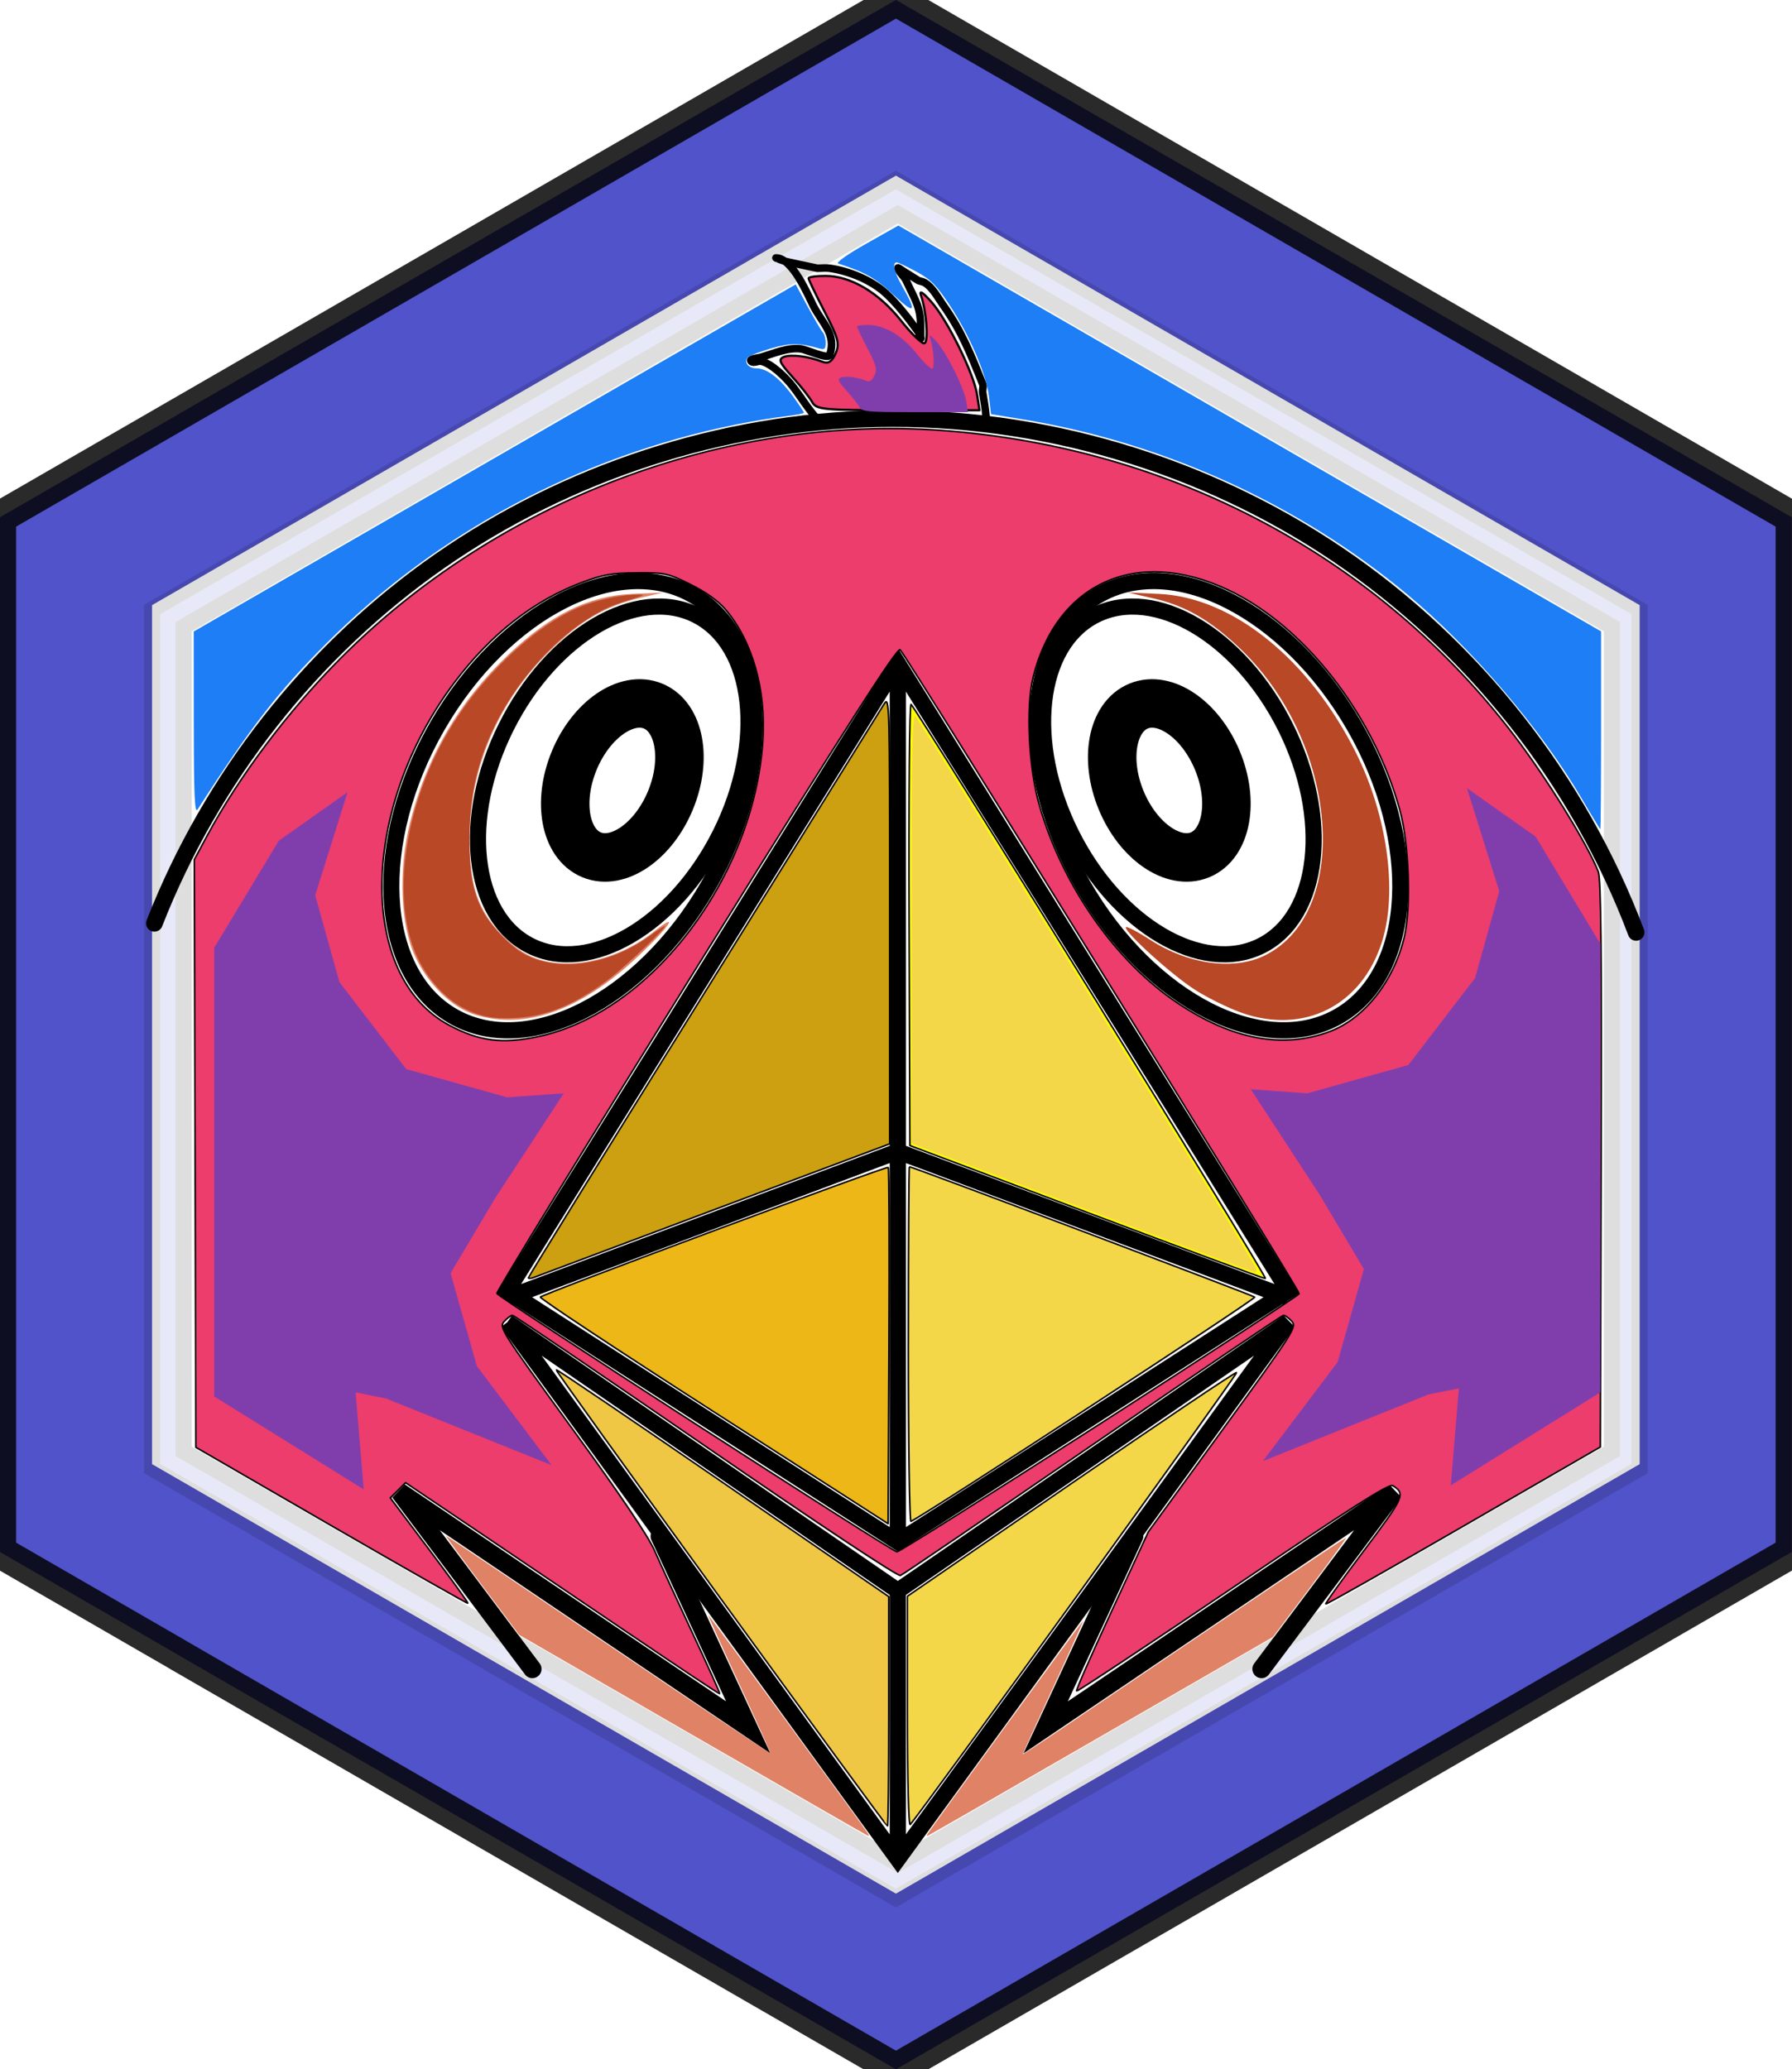 <?xml version="1.0" encoding="UTF-8" standalone="no"?>
<svg
   xmlns:dc="http://purl.org/dc/elements/1.1/"
   xmlns:cc="http://creativecommons.org/ns#"
   xmlns:rdf="http://www.w3.org/1999/02/22-rdf-syntax-ns#"
   xmlns:svg="http://www.w3.org/2000/svg"
   xmlns="http://www.w3.org/2000/svg"
   xmlns:xlink="http://www.w3.org/1999/xlink"
   xmlns:sodipodi="http://sodipodi.sourceforge.net/DTD/sodipodi-0.dtd"
   xmlns:inkscape="http://www.inkscape.org/namespaces/inkscape"
   inkscape:version="1.0 (4035a4f, 2020-05-01)"
   sodipodi:docname="etherum_tropical_bird.svg"
   xml:space="preserve"
   style="enable-background:new 0 0 110.859 127.995;"
   viewBox="0 0 110.859 127.995"
   y="0px"
   x="0px"
   id="Layer_1"
   version="1.1"
   inkscape:export-filename="/Users/adamwhite/Pictures/ethereum-parrot/etherum_parrot.png"
   inkscape:export-xdpi="96"
   inkscape:export-ydpi="96"><defs
   id="defs847"><linearGradient
     id="linearGradient1040"
     inkscape:collect="always"><stop
       id="stop1036"
       offset="0"
       style="stop-color:#000000;stop-opacity:1;" /><stop
       id="stop1038"
       offset="1"
       style="stop-color:#000000;stop-opacity:0;" /></linearGradient><inkscape:path-effect
     lpeversion="1"
     is_visible="true"
     id="path-effect948"
     effect="spiro" /><inkscape:path-effect
     lpeversion="1"
     is_visible="true"
     id="path-effect940"
     effect="spiro" /><linearGradient
     gradientUnits="userSpaceOnUse"
     y2="63.996"
     x2="101.931"
     y1="63.996"
     x1="8.911"
     id="linearGradient1042"
     xlink:href="#linearGradient1040"
     inkscape:collect="always" /><filter
     inkscape:collect="always"
     style="color-interpolation-filters:sRGB"
     id="filter1446"
     x="-0.254"
     width="1.509"
     y="-0.128"
     height="1.255"><feGaussianBlur
       inkscape:collect="always"
       stdDeviation="2.291"
       id="feGaussianBlur1448" /></filter></defs><sodipodi:namedview
   inkscape:current-layer="Layer_1"
   inkscape:window-maximized="0"
   inkscape:window-y="98"
   inkscape:window-x="195"
   inkscape:cy="85.49652"
   inkscape:cx="3.2985835"
   inkscape:zoom="2"
   showgrid="false"
   id="namedview845"
   inkscape:window-height="691"
   inkscape:window-width="1004"
   inkscape:pageshadow="2"
   inkscape:pageopacity="0"
   guidetolerance="10"
   gridtolerance="10"
   objecttolerance="10"
   borderopacity="1"
   bordercolor="#666666"
   pagecolor="#ffffff"
   inkscape:document-rotation="0"><inkscape:grid
     id="grid932"
     type="xygrid" /></sodipodi:namedview>
<style
   id="style833"
   type="text/css">
	.st0{fill:#FFFFFF;}
	.st1{opacity:0.13;enable-background:new    ;}
</style>
<g
   style="fill:#5053c9;fill-opacity:1;stroke:#000000;stroke-opacity:0.834;stroke-width:2;stroke-miterlimit:4;stroke-dasharray:none"
   id="Layer_63_8_">
	<polygon
   style="fill:#5053c9;fill-opacity:1;stroke:#000000;stroke-opacity:0.834;stroke-width:2;stroke-miterlimit:4;stroke-dasharray:none"
   id="polygon835"
   points="110.846,31.996 110.846,95.996 55.426,127.996 11.076,102.396 10.876,102.276 -0.004,95.996    -0.004,31.996 55.426,-0.004  " />
</g>
<g
   id="Layer_63_7_">
	<polygon
   id="polygon838"
   points="101.435,37.43 101.435,90.563 55.425,117.129 9.407,90.563 9.407,37.43 55.425,10.864     "
   class="st0" />
</g>
<g
   style="stroke:#000000;stroke-opacity:0.996;fill:#5053c9;fill-opacity:1"
   transform="translate(0,0.272)"
   class="st1"
   id="Layer_63_6_">
	<path
   style="stroke:#000000;stroke-opacity:0.996;fill:#5053c9;fill-opacity:1"
   id="path841"
   d="M 55.421,10.861 9.411,37.431 v 53.13 l 46.01,26.57 46.01,-26.57 v -53.13 z m 44.3,78.64 -44.18,25.5 -44.18,-25.5 v -51.01 l 44.18,-25.51 44.18,25.51 z" />
</g>
<path
   d="M 55.541,98.394 V 115.001 M 31.385,80.278 55.541,71.219 79.697,80.278 M 55.541,41.025 V 95.375 M 31.385,81.787 55.541,98.394 79.697,81.787 55.541,115.001 31.385,81.787 M 55.541,41.025 31.385,79.846 55.541,95.375 79.697,79.846 Z"
   style="fill:#ffff00;fill-opacity:0;stroke:#000000;stroke-width:1;stroke-linecap:butt;stroke-linejoin:miter;stroke-miterlimit:4;stroke-dasharray:none;stroke-opacity:1"
   id="path55" /><g
   id="g916"><ellipse
     transform="matrix(0.861,0.509,-0.5,0.866,0,0)"
     ry="14.989"
     rx="9.726"
     cy="24.861"
     cx="55.607"
     id="path899"
     style="fill:none;fill-rule:evenodd;stroke:#000000;stroke-width:1;stroke-miterlimit:4;stroke-dasharray:none;stroke-opacity:1" /><ellipse
     transform="rotate(26.593)"
     ry="11.439"
     rx="7.402"
     cy="26.183"
     cx="55.534"
     id="path905"
     style="fill:none;fill-rule:evenodd;stroke:#000000;stroke-width:1;stroke-miterlimit:4;stroke-dasharray:none;stroke-opacity:1" /><ellipse
     style="fill:none;fill-rule:evenodd;stroke:#000000;stroke-width:3;stroke-miterlimit:4;stroke-dasharray:none;stroke-opacity:1"
     id="ellipse911"
     cx="54.033"
     cy="29.882"
     rx="3.221"
     ry="4.978"
     transform="rotate(22.483)" /></g><use
   x="0"
   y="0"
   xlink:href="#g916"
   id="use918"
   transform="matrix(-1,0,0,1,110.836,0)"
   width="100%"
   height="100%" /><path
   inkscape:original-d="M 9.5506321,57.109534 C 24.454098,46.706981 39.35653,36.303394 54.257933,25.898777 69.159334,15.49416 85.563447,47.081885 101.21466,57.67189"
   inkscape:path-effect="#path-effect948"
   id="path946"
   d="M 9.551,57.11 C 13.058,48.136 19.273,40.242 27.173,34.727 35.073,29.212 44.626,26.098 54.258,25.899 c 10.072,-0.209 20.186,2.777 28.529,8.423 8.343,5.645 14.876,13.924 18.428,23.35"
   style="fill:none;stroke:#000000;stroke-width:1.032px;stroke-linecap:round;stroke-linejoin:miter;stroke-opacity:1" /><path
   id="path978"
   d="M 50.562,25.927 C 49.983,25.288 49.549,24.551 49.027,23.881 48.622,23.36 47.757,22.508 47.109,22.346 c -0.207,-0.052 -0.489,0.151 -0.639,0 -0.162,-0.162 0.419,-0.19 0.639,-0.256 0.741,-0.222 1.633,-0.611 2.429,-0.511 0.359,0.045 1.695,0.67 1.79,0.384 0.436,-1.309 -0.473,-1.968 -1.023,-3.069 -0.325,-0.649 -1.285,-2.941 -2.302,-2.941 -0.011,0 0.393,0.181 0.767,0.256 0.597,0.128 1.193,0.256 1.79,0.384 0.256,0 0.514,-0.036 0.767,0 1.173,0.168 2.56,0.723 3.452,1.534 0.736,0.669 1.465,1.616 2.046,2.429 0.078,0.11 -0.007,0.384 0.128,0.384 0.043,0 0,-0.085 0,-0.128 0,-0.213 0,-0.426 0,-0.639 0,-1.189 -0.345,-1.621 -0.895,-2.813 -0.129,-0.279 -0.414,-0.476 -0.511,-0.767 -0.03,-0.09 0.176,0.075 0.256,0.128 0.341,0.213 0.682,0.426 1.023,0.639 0.128,0.043 0.268,0.059 0.384,0.128 0.49,0.294 0.846,0.98 1.151,1.407 1.118,1.566 1.702,3.04 2.429,4.859 0.063,0.158 -0.019,0.342 0,0.511 0.033,0.294 0.377,1.924 0.128,2.174"
   style="fill:none;stroke:#000000;stroke-width:0.469;stroke-linecap:butt;stroke-linejoin:miter;stroke-miterlimit:4;stroke-dasharray:none;stroke-opacity:1" /><path
   id="path1006"
   d="M 70.162,95.024 64.689,106.845 86.252,92.287 78.043,103.233"
   style="fill:none;stroke:#000000;stroke-width:1.136px;stroke-linecap:round;stroke-linejoin:miter;stroke-opacity:1" /><use
   height="100%"
   width="100%"
   transform="matrix(-1,0,0,1,110.977,0)"
   id="use1008"
   xlink:href="#path1006"
   y="0"
   x="0" /><path
   id="path1044"
   d="M 67.175,74.962 56.29,70.858 56.241,57.122 c -0.028,-7.901 0.022,-13.658 0.12,-13.552 0.536,0.583 22.11,35.532 21.924,35.516 -0.124,-0.011 -5.123,-1.866 -11.11,-4.123 z"
   style="fill:#ffff00;fill-opacity:1;stroke:#000000;stroke-width:0.096;stroke-linecap:round;stroke-linejoin:round;stroke-miterlimit:4;stroke-dasharray:none;stroke-opacity:0.996" /><path
   id="path1046"
   d="M 66.934,74.71 56.386,70.728 V 57.343 c 0,-11.413 0.039,-13.33 0.265,-13.006 1.315,1.887 20.807,33.462 21.054,34.106 0.058,0.152 0.032,0.27 -0.059,0.262 -0.091,-0.008 -4.911,-1.806 -10.713,-3.996 z"
   style="fill:#f4d749;fill-opacity:1;stroke:none;stroke-width:0.096;stroke-linecap:round;stroke-linejoin:round;stroke-miterlimit:4;stroke-dasharray:none;stroke-opacity:0.996" /><path
   id="path1048"
   d="m 56.194,83.166 c 0,-6.048 0.029,-10.997 0.065,-10.997 0.183,0 21.242,7.948 21.361,8.062 0.107,0.103 -20.579,13.594 -21.266,13.868 -0.088,0.035 -0.161,-4.884 -0.161,-10.933 z"
   style="fill:#f4d749;fill-opacity:1;stroke:#000000;stroke-width:0.096;stroke-linecap:round;stroke-linejoin:round;stroke-miterlimit:4;stroke-dasharray:none;stroke-opacity:0.996" /><path
   id="path1050"
   d="m 32.691,79.033 c 0,-0.062 4.869,-7.939 10.82,-17.503 5.951,-9.565 10.979,-17.651 11.173,-17.969 0.344,-0.564 0.353,-0.232 0.353,13.307 l 7.21e-4,13.884 -10.837,4.064 c -5.96,2.235 -10.988,4.124 -11.174,4.197 -0.185,0.073 -0.337,0.082 -0.337,0.02 z"
   style="fill:#cca011;fill-opacity:1;stroke:#000000;stroke-width:0.096;stroke-linecap:round;stroke-linejoin:round;stroke-miterlimit:4;stroke-dasharray:none;stroke-opacity:0.996" /><path
   id="path1052"
   d="m 44.122,87.302 c -5.951,-3.82 -10.762,-7.004 -10.692,-7.075 0.211,-0.215 21.419,-8.117 21.519,-8.018 0.051,0.051 0.07,5.03 0.042,11.065 l -0.05,10.973 z"
   style="fill:#ecb717;fill-opacity:1;stroke:#000000;stroke-width:0.096;stroke-linecap:round;stroke-linejoin:round;stroke-miterlimit:4;stroke-dasharray:none;stroke-opacity:0.996" /><path
   id="path1054"
   d="M 44.582,98.873 C 38.949,91.128 34.37,84.761 34.407,84.725 c 0.036,-0.036 4.68,3.107 10.32,6.984 l 10.254,7.05 v 7.098 c 0,3.904 -0.036,7.098 -0.079,7.098 -0.044,0 -4.688,-6.337 -10.32,-14.082 z"
   style="fill:#f0c745;fill-opacity:1;stroke:#000000;stroke-width:0.096;stroke-linecap:round;stroke-linejoin:round;stroke-miterlimit:4;stroke-dasharray:none;stroke-opacity:0.996" /><path
   id="path1056"
   d="m 56.137,105.882 v -7.149 l 10.133,-6.966 c 5.573,-3.831 10.176,-6.922 10.23,-6.869 0.079,0.079 -19.611,27.338 -20.19,27.951 -0.102,0.108 -0.173,-2.739 -0.173,-6.966 z"
   style="fill:#f4d749;fill-opacity:1;stroke:#000000;stroke-width:0.096;stroke-linecap:round;stroke-linejoin:round;stroke-miterlimit:4;stroke-dasharray:none;stroke-opacity:0.996" /><path
   id="path1058"
   d="m 39.088,101.158 c -2.967,-2.011 -7.33,-4.96 -9.697,-6.553 l -4.303,-2.896 -0.471,0.471 -0.471,0.471 2.429,3.234 c 1.336,1.778 2.401,3.255 2.366,3.281 -0.035,0.026 -3.835,-2.133 -8.444,-4.798 l -8.38,-4.845 -0.049,-18.174 -0.049,-18.174 0.786,-1.464 c 1.979,-3.686 5.037,-7.75 8.266,-10.991 9.731,-9.761 23.76,-15.079 37.19,-14.096 14.268,1.044 27.058,7.867 35.435,18.903 2.047,2.697 4.489,6.651 5.176,8.38 0.173,0.436 0.217,4.886 0.179,18.087 l -0.05,17.509 -8.459,4.888 c -4.652,2.688 -8.489,4.858 -8.525,4.821 -0.037,-0.037 1.03,-1.526 2.369,-3.309 2.496,-3.322 2.577,-3.505 1.775,-4.011 -0.223,-0.141 -2.547,1.34 -9.888,6.301 -5.278,3.567 -9.632,6.449 -9.675,6.406 -0.044,-0.044 0.938,-2.278 2.183,-4.966 l 2.262,-4.886 4.601,-6.327 c 4.429,-6.09 4.589,-6.341 4.268,-6.695 -0.183,-0.202 -0.411,-0.368 -0.506,-0.368 -0.095,0 -5.404,3.597 -11.797,7.993 -6.393,4.396 -11.75,8.041 -11.905,8.1 -0.17,0.065 -4.929,-3.089 -12.06,-7.993 -6.479,-4.455 -11.853,-8.1 -11.944,-8.1 -0.091,0 -0.319,0.17 -0.507,0.378 -0.332,0.367 -0.216,0.551 4.182,6.598 2.994,4.117 4.723,6.677 5.114,7.569 0.325,0.742 1.378,3.031 2.34,5.088 0.962,2.057 1.727,3.758 1.7,3.78 -0.027,0.022 -2.477,-1.605 -5.443,-3.616 z M 68.012,88.096 C 74.778,83.748 80.341,80.114 80.373,80.021 80.431,79.856 56.128,40.647 55.686,40.193 55.515,40.017 52.553,44.642 43.069,59.89 36.252,70.849 30.704,79.902 30.739,80.007 c 0.078,0.231 24.439,15.96 24.75,15.98 0.121,0.008 5.756,-3.543 12.522,-7.891 z M 33.303,64.116 c 6.977,-1.478 13.341,-9.862 13.889,-18.299 0.206,-3.176 -0.653,-6.182 -2.324,-8.134 -0.448,-0.523 -1.221,-1.072 -2.165,-1.539 -1.4,-0.692 -1.555,-0.725 -3.313,-0.711 -1.566,0.012 -2.082,0.103 -3.419,0.605 -2.972,1.115 -5.629,3.205 -7.869,6.19 -5.839,7.78 -5.988,18.162 -0.303,21.192 1.853,0.987 3.28,1.168 5.503,0.697 z m 48.947,-0.307 c 2.159,-0.808 3.985,-3.126 4.629,-5.876 0.431,-1.842 0.289,-5.763 -0.284,-7.838 C 84.962,44.176 80.666,38.683 75.941,36.472 70.317,33.84 65.389,36.051 63.918,41.867 c -0.47,1.858 -0.282,5.67 0.395,7.995 1.445,4.964 4.717,9.626 8.559,12.195 3.355,2.243 6.497,2.83 9.378,1.752 z"
   style="fill:#ec3d6d;fill-opacity:1;stroke:#000000;stroke-width:0.096;stroke-linecap:round;stroke-linejoin:round;stroke-miterlimit:4;stroke-dasharray:none;stroke-opacity:0.996" /><path
   id="path1126"
   d="m 50.246,24.873 c -0.148,-0.275 -0.701,-0.979 -1.229,-1.564 -0.803,-0.889 -0.887,-1.091 -0.514,-1.234 0.446,-0.171 1.511,-0.034 2.398,0.31 0.338,0.131 0.559,-0.012 0.785,-0.508 0.273,-0.6 0.185,-0.939 -0.675,-2.601 -0.544,-1.051 -0.989,-1.979 -0.989,-2.061 0,-0.083 0.464,-0.15 1.032,-0.15 1.569,0 3.304,1.025 4.686,2.769 0.672,0.849 1.33,1.476 1.462,1.395 0.247,-0.152 0.109,-1.973 -0.223,-2.938 -0.124,-0.361 0.09,-0.233 0.636,0.38 0.999,1.123 2.633,4.44 2.832,5.75 l 0.145,0.954 H 55.553 c -4.612,0 -5.061,-0.042 -5.307,-0.501 z"
   style="fill:#ec3d6d;fill-opacity:1;stroke:#000000;stroke-width:0.136;stroke-linecap:round;stroke-linejoin:round;stroke-miterlimit:4;stroke-dasharray:none;stroke-opacity:0.996" /><path
   style="fill:#803ead;fill-opacity:1;stroke:none;stroke-width:0.088;stroke-linecap:round;stroke-linejoin:round;stroke-miterlimit:4;stroke-dasharray:none;stroke-opacity:0.996"
   d="m 53.16,25.17 c -0.096,-0.179 -0.455,-0.636 -0.798,-1.016 -0.522,-0.577 -0.576,-0.709 -0.334,-0.802 0.29,-0.111 0.981,-0.022 1.558,0.201 0.219,0.085 0.363,-0.008 0.51,-0.33 0.177,-0.39 0.12,-0.61 -0.438,-1.689 -0.353,-0.683 -0.642,-1.285 -0.642,-1.339 0,-0.054 0.302,-0.098 0.67,-0.098 1.019,0 2.146,0.666 3.043,1.798 0.437,0.551 0.864,0.959 0.949,0.906 0.16,-0.099 0.07,-1.281 -0.145,-1.908 -0.081,-0.235 0.058,-0.152 0.413,0.247 0.649,0.729 1.71,2.884 1.839,3.735 l 0.094,0.619 h -3.273 c -2.995,0 -3.287,-0.028 -3.447,-0.325 z"
   id="path1128" /><path
   style="fill:none;stroke:none;stroke-width:0.728;stroke-linecap:round;stroke-linejoin:round;stroke-opacity:0.996"
   d="M 97.824,49.352 C 95.333,45.103 91.074,40.118 87.104,36.803 80.382,31.193 72.019,27.379 63.273,25.939 l -1.964,-0.324 -0.128,-1.08 c -0.164,-1.388 -1.177,-3.749 -2.424,-5.648 -0.805,-1.226 -1.175,-1.601 -2.053,-2.076 -0.589,-0.319 -1.142,-0.58 -1.229,-0.58 -0.291,0 -0.163,0.598 0.303,1.411 0.972,1.694 0.842,1.853 -0.494,0.604 -1.111,-1.04 -1.778,-1.417 -3.428,-1.944 -0.163,-0.052 0.563,-0.568 1.718,-1.221 l 2.001,-1.131 0.894,0.515 c 0.492,0.283 10.273,5.932 21.737,12.552 l 20.842,12.037 v 6.12 c 0,3.366 -0.022,6.116 -0.048,6.111 -0.026,-0.005 -0.556,-0.874 -1.176,-1.932 z"
   id="path1240" /><path
   style="fill:none;stroke:none;stroke-width:0.728;stroke-linecap:round;stroke-linejoin:round;stroke-opacity:0.996"
   d="M 97.824,49.352 C 95.333,45.103 91.074,40.118 87.104,36.803 80.382,31.193 72.019,27.379 63.273,25.939 l -1.964,-0.324 -0.128,-1.08 c -0.164,-1.388 -1.177,-3.749 -2.424,-5.648 -0.805,-1.226 -1.175,-1.601 -2.053,-2.076 -0.589,-0.319 -1.142,-0.58 -1.229,-0.58 -0.291,0 -0.163,0.598 0.303,1.411 0.972,1.694 0.842,1.853 -0.494,0.604 -1.111,-1.04 -1.778,-1.417 -3.428,-1.944 -0.163,-0.052 0.563,-0.568 1.718,-1.221 l 2.001,-1.131 0.894,0.515 c 0.492,0.283 10.273,5.932 21.737,12.552 l 20.842,12.037 v 6.12 c 0,3.366 -0.022,6.116 -0.048,6.111 -0.026,-0.005 -0.556,-0.874 -1.176,-1.932 z"
   id="path1242" /><path
   style="fill:none;stroke:none;stroke-width:0.728;stroke-linecap:round;stroke-linejoin:round;stroke-opacity:0.996"
   d="M 97.824,49.352 C 95.333,45.103 91.074,40.118 87.104,36.803 80.382,31.193 72.019,27.379 63.273,25.939 l -1.964,-0.324 -0.128,-1.08 c -0.164,-1.388 -1.177,-3.749 -2.424,-5.648 -0.805,-1.226 -1.175,-1.601 -2.053,-2.076 -0.589,-0.319 -1.142,-0.58 -1.229,-0.58 -0.291,0 -0.163,0.598 0.303,1.411 0.972,1.694 0.842,1.853 -0.494,0.604 -1.111,-1.04 -1.778,-1.417 -3.428,-1.944 -0.163,-0.052 0.563,-0.568 1.718,-1.221 l 2.001,-1.131 0.894,0.515 c 0.492,0.283 10.273,5.932 21.737,12.552 l 20.842,12.037 v 6.12 c 0,3.366 -0.022,6.116 -0.048,6.111 -0.026,-0.005 -0.556,-0.874 -1.176,-1.932 z"
   id="path1244" /><path
   style="fill:none;stroke:none;stroke-width:0.728;stroke-linecap:round;stroke-linejoin:round;stroke-opacity:0.996"
   d="M 97.824,49.352 C 95.333,45.103 91.074,40.118 87.104,36.803 80.382,31.193 72.019,27.379 63.273,25.939 l -1.964,-0.324 -0.128,-1.08 c -0.164,-1.388 -1.177,-3.749 -2.424,-5.648 -0.805,-1.226 -1.175,-1.601 -2.053,-2.076 -0.589,-0.319 -1.142,-0.58 -1.229,-0.58 -0.291,0 -0.163,0.598 0.303,1.411 0.972,1.694 0.842,1.853 -0.494,0.604 -1.111,-1.04 -1.778,-1.417 -3.428,-1.944 -0.163,-0.052 0.563,-0.568 1.718,-1.221 l 2.001,-1.131 0.894,0.515 c 0.492,0.283 10.273,5.932 21.737,12.552 l 20.842,12.037 v 6.12 c 0,3.366 -0.022,6.116 -0.048,6.111 -0.026,-0.005 -0.556,-0.874 -1.176,-1.932 z"
   id="path1246" /><path
   style="fill:none;stroke:none;stroke-width:0.728;stroke-linecap:round;stroke-linejoin:round;stroke-opacity:0.996"
   d="M 97.824,49.352 C 95.333,45.103 91.074,40.118 87.104,36.803 80.382,31.193 72.019,27.379 63.273,25.939 l -1.964,-0.324 -0.128,-1.08 c -0.164,-1.388 -1.177,-3.749 -2.424,-5.648 -0.805,-1.226 -1.175,-1.601 -2.053,-2.076 -0.589,-0.319 -1.142,-0.58 -1.229,-0.58 -0.291,0 -0.163,0.598 0.303,1.411 0.972,1.694 0.842,1.853 -0.494,0.604 -1.111,-1.04 -1.778,-1.417 -3.428,-1.944 -0.163,-0.052 0.563,-0.568 1.718,-1.221 l 2.001,-1.131 0.894,0.515 c 0.492,0.283 10.273,5.932 21.737,12.552 l 20.842,12.037 v 6.12 c 0,3.366 -0.022,6.116 -0.048,6.111 -0.026,-0.005 -0.556,-0.874 -1.176,-1.932 z"
   id="path1248" /><path
   style="fill:none;stroke:none;stroke-width:0.728;stroke-linecap:round;stroke-linejoin:round;stroke-opacity:0.996"
   d="M 97.824,49.352 C 95.333,45.103 91.074,40.118 87.104,36.803 80.382,31.193 72.019,27.379 63.273,25.939 l -1.964,-0.324 -0.128,-1.08 c -0.164,-1.388 -1.177,-3.749 -2.424,-5.648 -0.805,-1.226 -1.175,-1.601 -2.053,-2.076 -0.589,-0.319 -1.142,-0.58 -1.229,-0.58 -0.291,0 -0.163,0.598 0.303,1.411 0.972,1.694 0.842,1.853 -0.494,0.604 -1.111,-1.04 -1.778,-1.417 -3.428,-1.944 -0.163,-0.052 0.563,-0.568 1.718,-1.221 l 2.001,-1.131 0.894,0.515 c 0.492,0.283 10.273,5.932 21.737,12.552 l 20.842,12.037 v 6.12 c 0,3.366 -0.022,6.116 -0.048,6.111 -0.026,-0.005 -0.556,-0.874 -1.176,-1.932 z"
   id="path1250" /><path
   style="fill:#1d7ef6;stroke:none;stroke-width:0.728;stroke-linecap:round;stroke-linejoin:round;stroke-opacity:0.996;fill-opacity:1"
   d="M 97.824,49.352 C 95.333,45.103 91.074,40.118 87.104,36.803 80.382,31.193 72.019,27.379 63.273,25.939 l -1.964,-0.324 -0.128,-1.08 c -0.164,-1.388 -1.177,-3.749 -2.424,-5.648 -0.805,-1.226 -1.175,-1.601 -2.053,-2.076 -0.589,-0.319 -1.142,-0.58 -1.229,-0.58 -0.291,0 -0.163,0.598 0.303,1.411 0.972,1.694 0.842,1.853 -0.494,0.604 -1.111,-1.04 -1.778,-1.417 -3.428,-1.944 -0.163,-0.052 0.563,-0.568 1.718,-1.221 l 2.001,-1.131 0.894,0.515 c 0.492,0.283 10.273,5.932 21.737,12.552 l 20.842,12.037 v 6.12 c 0,3.366 -0.022,6.116 -0.048,6.111 -0.026,-0.005 -0.556,-0.874 -1.176,-1.932 z"
   id="path1252" /><path
   style="fill:#1d7ef6;fill-opacity:1;stroke:none;stroke-width:0.728;stroke-linecap:round;stroke-linejoin:round;stroke-opacity:0.996"
   d="m 11.988,44.743 -0.004,-5.683 18.62,-10.734 18.62,-10.734 0.75,1.39 c 0.413,0.765 0.83,1.472 0.927,1.573 0.097,0.101 0.177,0.393 0.177,0.649 0,0.392 -0.069,0.446 -0.433,0.339 -1.155,-0.336 -1.776,-0.338 -2.901,-0.008 -0.656,0.192 -1.296,0.428 -1.422,0.523 -0.358,0.27 -0.07,0.723 0.461,0.723 0.654,0 1.436,0.594 2.259,1.714 0.379,0.516 0.688,0.98 0.688,1.032 0,0.052 -0.542,0.155 -1.204,0.23 -0.662,0.075 -2.028,0.303 -3.034,0.508 -9.596,1.949 -18.418,6.661 -25.261,13.489 -3.011,3.005 -4.7,5.181 -8.008,10.316 -0.18,0.28 -0.23,-0.858 -0.234,-5.327 z"
   id="path1254" /><path
   style="fill:#e08266;fill-opacity:1;stroke:none;stroke-width:0.334;stroke-linecap:round;stroke-linejoin:round;stroke-opacity:0.996"
   d="m 57.372,113.454 c 0.199,-0.338 9.611,-13.234 9.639,-13.206 0.018,0.018 -0.821,1.877 -1.865,4.131 -1.044,2.254 -1.885,4.111 -1.869,4.127 0.016,0.016 1.257,-0.801 2.758,-1.816 11.821,-7.994 17.203,-11.605 17.239,-11.569 0.023,0.023 -0.985,1.412 -2.24,3.087 l -2.283,3.044 -10.666,6.156 c -5.866,3.386 -10.691,6.156 -10.722,6.156 -0.031,0 -0.027,-0.05 0.009,-0.11 z"
   id="path1262" /><path
   style="fill:#e08266;fill-opacity:1;stroke:none;stroke-width:0.334;stroke-linecap:round;stroke-linejoin:round;stroke-opacity:0.996"
   d="m 42.887,107.344 -10.762,-6.216 -2.298,-3.063 c -1.264,-1.684 -2.268,-3.061 -2.231,-3.059 0.037,0.002 4.561,3.041 10.055,6.753 5.493,3.712 9.999,6.721 10.012,6.686 0.013,-0.035 -0.856,-1.962 -1.931,-4.284 -1.075,-2.322 -1.938,-4.238 -1.918,-4.259 0.031,-0.031 9.67,13.148 9.906,13.543 0.039,0.065 0.039,0.117 0,0.116 -0.039,-10e-4 -4.914,-2.8 -10.833,-6.218 z"
   id="path1264" /><path
   style="fill:#ffffff;fill-opacity:1;stroke:none;stroke-width:0.945;stroke-linecap:round;stroke-linejoin:round;stroke-opacity:0.996"
   d="m 29.394,62.764 c -1.444,-0.447 -2.908,-1.872 -3.717,-3.617 -0.915,-1.973 -1.041,-5.37 -0.308,-8.274 1.026,-4.063 3.029,-7.481 6.088,-10.386 2.598,-2.467 4.969,-3.634 7.623,-3.75 l 1.939,-0.085 -1.375,0.317 c -2.306,0.532 -3.758,1.395 -5.794,3.444 -2.337,2.351 -3.933,5.377 -4.6,8.718 -1.25,6.268 1.686,10.939 6.562,10.439 1.547,-0.158 3.36,-0.918 4.644,-1.946 1.581,-1.266 1.041,-0.389 -0.891,1.446 -3.596,3.416 -7.035,4.665 -10.172,3.694 z"
   id="path1278" /><path
   style="fill:#e08266;fill-opacity:1;stroke:none;stroke-width:0.945;stroke-linecap:round;stroke-linejoin:round;stroke-opacity:0.996"
   d="m 29.394,62.764 c -1.444,-0.447 -2.908,-1.872 -3.717,-3.617 -0.915,-1.973 -1.041,-5.37 -0.308,-8.274 1.026,-4.063 3.029,-7.481 6.088,-10.386 2.598,-2.467 4.969,-3.634 7.623,-3.75 l 1.939,-0.085 -1.375,0.319 c -2.172,0.504 -3.731,1.416 -5.645,3.301 -3.144,3.097 -4.897,7.131 -4.945,11.375 -0.035,3.097 0.484,4.668 2.064,6.248 0.793,0.793 1.524,1.257 2.345,1.486 2.143,0.6 4.919,-0.097 6.993,-1.758 1.581,-1.266 1.041,-0.389 -0.891,1.446 -3.596,3.416 -7.035,4.665 -10.172,3.694 z"
   id="path1284" /><path
   style="fill:#b84826;fill-opacity:1;stroke:none;stroke-width:0.945;stroke-linecap:round;stroke-linejoin:round;stroke-opacity:0.996"
   d="m 76.797,62.639 c -0.81,-0.287 -2.097,-0.921 -2.859,-1.408 -1.42,-0.908 -4.293,-3.496 -4.293,-3.866 0,-0.114 0.675,0.23 1.5,0.763 2.409,1.557 5.255,1.926 7.179,0.931 5.326,-2.754 4.437,-13.192 -1.613,-18.95 -1.85,-1.76 -3.379,-2.644 -5.358,-3.097 l -1.584,-0.362 1.914,0.085 c 4.558,0.202 9.298,4.02 12.201,9.829 1.937,3.877 2.587,8.586 1.612,11.68 -1.247,3.956 -4.83,5.767 -8.699,4.396 z"
   id="path1286" /><path
   style="fill:#b84826;fill-opacity:1;stroke:none;stroke-width:0.472;stroke-linecap:round;stroke-linejoin:round;stroke-opacity:0.996"
   d="m 29.781,62.798 c -1.472,-0.4 -2.748,-1.456 -3.68,-3.046 -2.043,-3.486 -1.247,-9.871 1.852,-14.859 2.128,-3.425 5.513,-6.488 8.272,-7.485 1.035,-0.374 2.446,-0.646 3.274,-0.631 0.428,0.008 0.381,0.038 -0.461,0.297 -1.261,0.388 -1.788,0.627 -2.754,1.252 -2.249,1.454 -4.402,3.951 -5.694,6.601 -1.082,2.22 -1.554,4.375 -1.55,7.077 0.003,2.008 0.207,3.13 0.776,4.255 0.466,0.922 1.647,2.184 2.526,2.699 2.055,1.205 5.267,0.781 7.786,-1.026 0.508,-0.365 0.962,-0.663 1.008,-0.663 0.204,0 -2.394,2.473 -3.411,3.247 -2.152,1.638 -3.922,2.37 -5.937,2.455 -0.877,0.037 -1.402,-0.008 -2.007,-0.172 z"
   id="path1290" /><path
   style="fill:#803ead;fill-opacity:1;stroke:none;stroke-width:1px;stroke-linecap:butt;stroke-linejoin:miter;stroke-opacity:1;filter:url(#filter1446)"
   d="m 99,58.375 -4,-6.625 -4.25,-3 2,6.375 -1.5,5.375 -4.125,5.375 -6.25,1.75 -3.5,-0.25 4.25,6.5 2.75,4.625 -1.625,5.75 -4.625,6.125 10.25,-4.125 1.875,-0.375 -0.5,6 9.25,-5.75"
   id="path1292" /><use
   x="0"
   y="0"
   xlink:href="#path1292"
   id="use1450"
   transform="matrix(-1,0,0,1,112.25,0.25)"
   width="100%"
   height="100%" /></svg>
